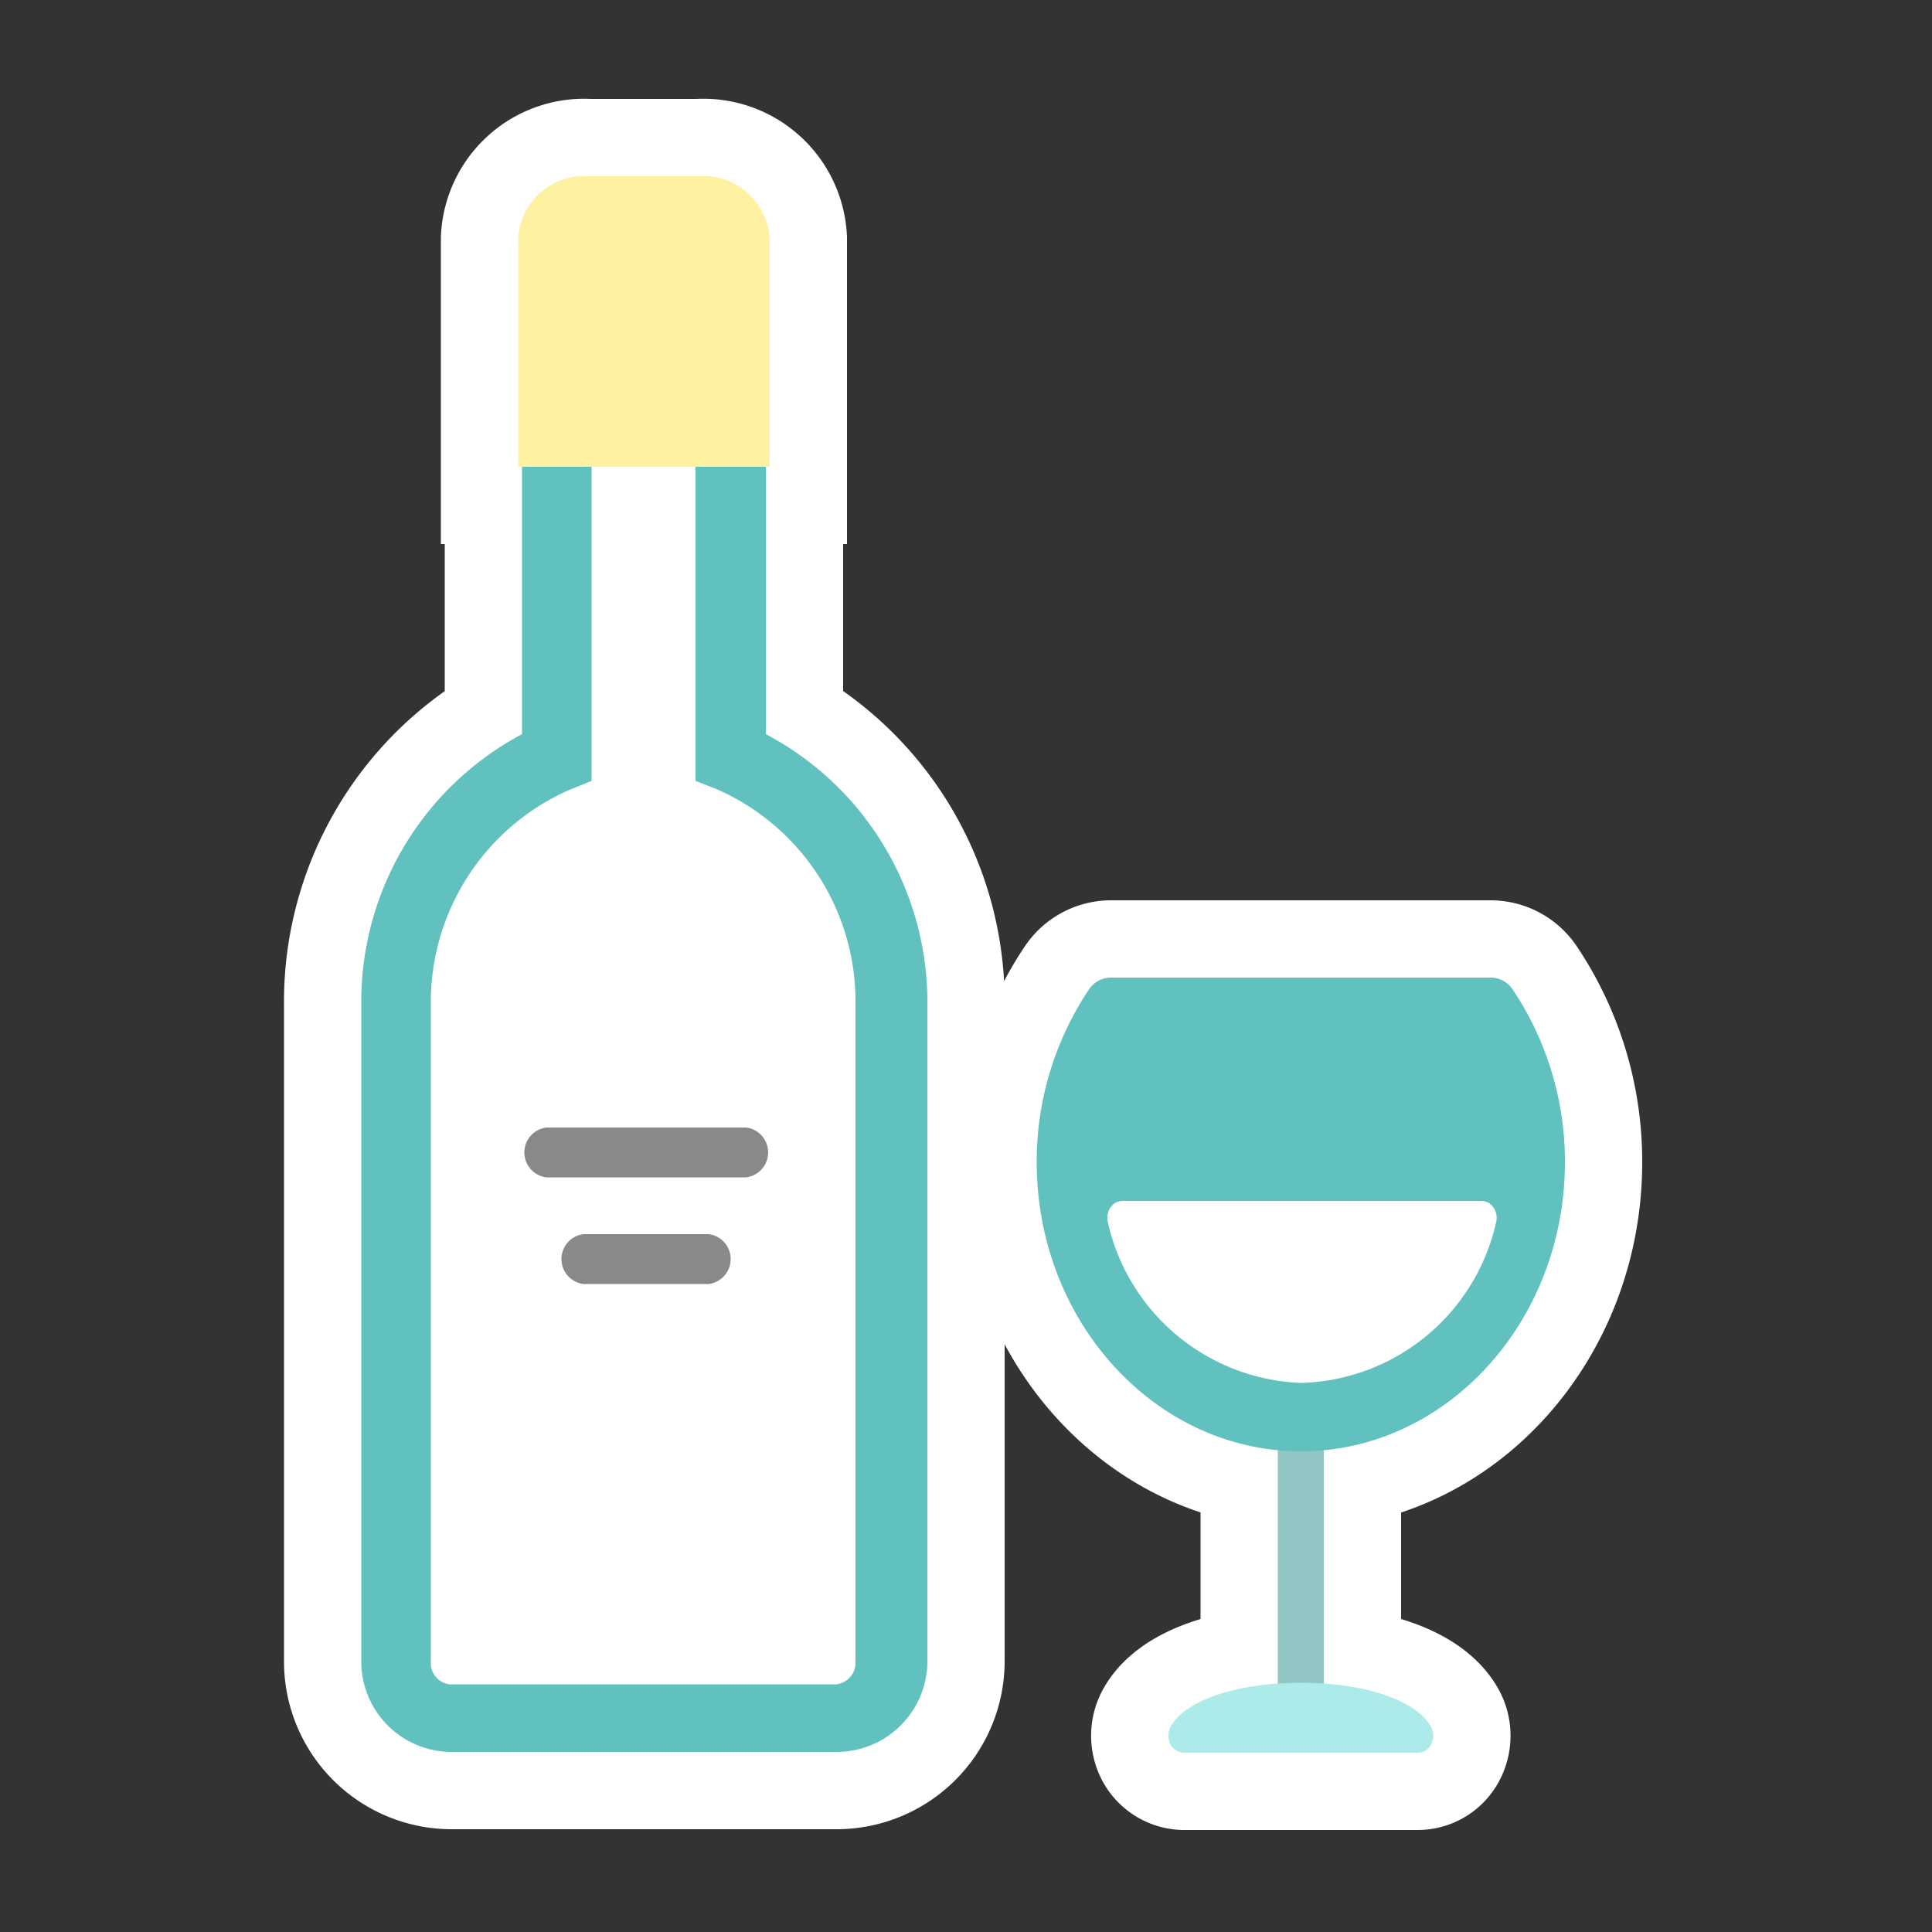 <svg id="レイヤー_1" data-name="レイヤー 1" xmlns="http://www.w3.org/2000/svg" viewBox="0 0 50 50"><rect x="0" y="0" width="50" height="50" fill="#333333" stroke="none"/><defs><style>.cls-1{fill:none;stroke:#fff;stroke-width:4px;}.cls-2{fill:#fff;}.cls-3{fill:#61c1be;}.cls-4{fill:#898989;}.cls-5{fill:#fff1a2;}.cls-6{fill:#91c6c4;}.cls-7{fill:#acebe9;}</style></defs><path class="cls-1" d="M18.92,19.6V10.85H14.41V19.6A6.87,6.87,0,0,0,10.25,26V43a1.44,1.44,0,0,0,1.39,1.49h10A1.45,1.45,0,0,0,23.08,43V26A6.87,6.87,0,0,0,18.92,19.6Z"/><path class="cls-1" d="M19.31,30.47H14.14a.65.65,0,0,1,0-1.29h5.17a.65.65,0,0,1,0,1.29Z"/><path class="cls-1" d="M18.34,33.23H15.1a.65.65,0,0,1,0-1.29h3.24a.65.65,0,0,1,0,1.29Z"/><path class="cls-1" d="M14.41,11.08V6.18c0-.34.37-.62.83-.62h2.84c.46,0,.84.28.84.62v4.9Z"/><path class="cls-1" d="M18.92,19.6V10.85H14.41V19.6A6.87,6.87,0,0,0,10.25,26V43a1.44,1.44,0,0,0,1.39,1.49h10A1.45,1.45,0,0,0,23.08,43V26A6.87,6.87,0,0,0,18.92,19.6Z"/><path class="cls-1" d="M21.68,45.34h-10A2.34,2.34,0,0,1,9.35,43V26a7.84,7.84,0,0,1,4.16-7V10h6.31V19A7.84,7.84,0,0,1,24,26V43A2.35,2.35,0,0,1,21.68,45.34ZM15.31,11.75v8.46l-.57.23A6,6,0,0,0,11.15,26V43a.55.55,0,0,0,.49.59h10a.56.56,0,0,0,.5-.59V26a6,6,0,0,0-3.6-5.58L18,20.21V11.75Z"/><path class="cls-1" d="M19.31,30.47H14.14a.65.65,0,0,1,0-1.29h5.17a.65.65,0,0,1,0,1.29Z"/><path class="cls-1" d="M18.34,33.23H15.1a.65.65,0,0,1,0-1.29h3.24a.65.65,0,0,1,0,1.29Z"/><path class="cls-1" d="M14.41,11.08V6.18c0-.34.37-.62.83-.62h2.84c.46,0,.84.28.84.62v4.9Z"/><path class="cls-1" d="M19.92,12.08H13.41V6.18a1.71,1.71,0,0,1,1.83-1.62h2.84a1.72,1.72,0,0,1,1.84,1.62Zm-4.51-2h2.51V6.57H15.41Z"/><path class="cls-1" d="M18.92,19.6V10.85H14.41V19.6A6.87,6.87,0,0,0,10.25,26V43a1.44,1.44,0,0,0,1.39,1.49h10A1.45,1.45,0,0,0,23.08,43V26A6.87,6.87,0,0,0,18.92,19.6Z"/><path class="cls-1" d="M19.31,30.47H14.14a.65.65,0,0,1,0-1.29h5.17a.65.65,0,0,1,0,1.29Z"/><path class="cls-1" d="M18.34,33.23H15.1a.65.65,0,0,1,0-1.29h3.24a.65.65,0,0,1,0,1.29Z"/><path class="cls-1" d="M14.41,11.08V6.18c0-.34.37-.62.83-.62h2.84c.46,0,.84.28.84.62v4.9Z"/><path class="cls-1" d="M33.67,44.64a.63.63,0,0,1-.6-.65V37.27a.6.6,0,1,1,1.19,0V44A.63.63,0,0,1,33.67,44.64Z"/><path class="cls-1" d="M33.67,37.56c-3.77,0-6.84-3.36-6.84-7.48a8,8,0,0,1,1.35-4.47.69.69,0,0,1,.56-.31h9.85a.69.69,0,0,1,.56.31,8,8,0,0,1,1.35,4.47C40.5,34.2,37.43,37.56,33.67,37.56Z"/><path class="cls-1" d="M33.67,35.79a5.33,5.33,0,0,1-5-4.16.47.47,0,0,1,.07-.38.37.37,0,0,1,.31-.17h9.29a.37.37,0,0,1,.31.17.47.47,0,0,1,.07.38A5.32,5.32,0,0,1,33.67,35.79Z"/><path class="cls-1" d="M30.64,45.36a.41.41,0,0,1-.35-.22.49.49,0,0,1,0-.44c.36-.69,1.71-1.15,3.38-1.15s3,.46,3.37,1.15a.49.49,0,0,1,0,.44.39.39,0,0,1-.35.22Z"/><path class="cls-2" d="M18.92,19.6V10.85H14.41V19.6A6.87,6.87,0,0,0,10.25,26V43a1.44,1.44,0,0,0,1.39,1.49h10A1.45,1.45,0,0,0,23.08,43V26A6.87,6.87,0,0,0,18.92,19.6Z"/><path class="cls-3" d="M21.68,45.34h-10A2.34,2.34,0,0,1,9.35,43V26a7.84,7.84,0,0,1,4.16-7V10h6.31V19A7.84,7.84,0,0,1,24,26V43A2.35,2.35,0,0,1,21.68,45.34ZM15.31,11.75v8.46l-.57.23A6,6,0,0,0,11.15,26V43a.55.55,0,0,0,.49.59h10a.56.56,0,0,0,.5-.59V26a6,6,0,0,0-3.6-5.58L18,20.21V11.75Z"/><path class="cls-4" d="M19.31,30.47H14.14a.65.65,0,0,1,0-1.29h5.17a.65.65,0,0,1,0,1.29Z"/><path class="cls-4" d="M18.34,33.23H15.1a.65.65,0,0,1,0-1.29h3.24a.65.65,0,0,1,0,1.29Z"/><path class="cls-5" d="M14.41,11.08V6.18c0-.34.37-.62.83-.62h2.84c.46,0,.84.28.84.62v4.9Z"/><path class="cls-5" d="M19.92,12.08H13.41V6.18a1.71,1.71,0,0,1,1.83-1.62h2.84a1.72,1.72,0,0,1,1.84,1.62Zm-4.51-2h2.51V6.57H15.41Z"/><path class="cls-6" d="M33.67,44.64a.63.63,0,0,1-.6-.65V37.27a.6.6,0,1,1,1.19,0V44A.63.63,0,0,1,33.67,44.64Z"/><path class="cls-3" d="M33.67,37.56c-3.77,0-6.84-3.36-6.84-7.48a8,8,0,0,1,1.35-4.47.69.69,0,0,1,.56-.31h9.85a.69.69,0,0,1,.56.31,8,8,0,0,1,1.35,4.47C40.5,34.2,37.43,37.56,33.67,37.56Z"/><path class="cls-2" d="M33.67,35.79a5.33,5.33,0,0,1-5-4.16.47.47,0,0,1,.07-.38.37.37,0,0,1,.31-.17h9.29a.37.37,0,0,1,.31.17.47.47,0,0,1,.07.38A5.32,5.32,0,0,1,33.67,35.79Z"/><path class="cls-7" d="M30.64,45.36a.41.41,0,0,1-.35-.22.49.49,0,0,1,0-.44c.36-.69,1.71-1.15,3.38-1.15s3,.46,3.37,1.15a.49.49,0,0,1,0,.44.39.39,0,0,1-.35.22Z"/></svg>